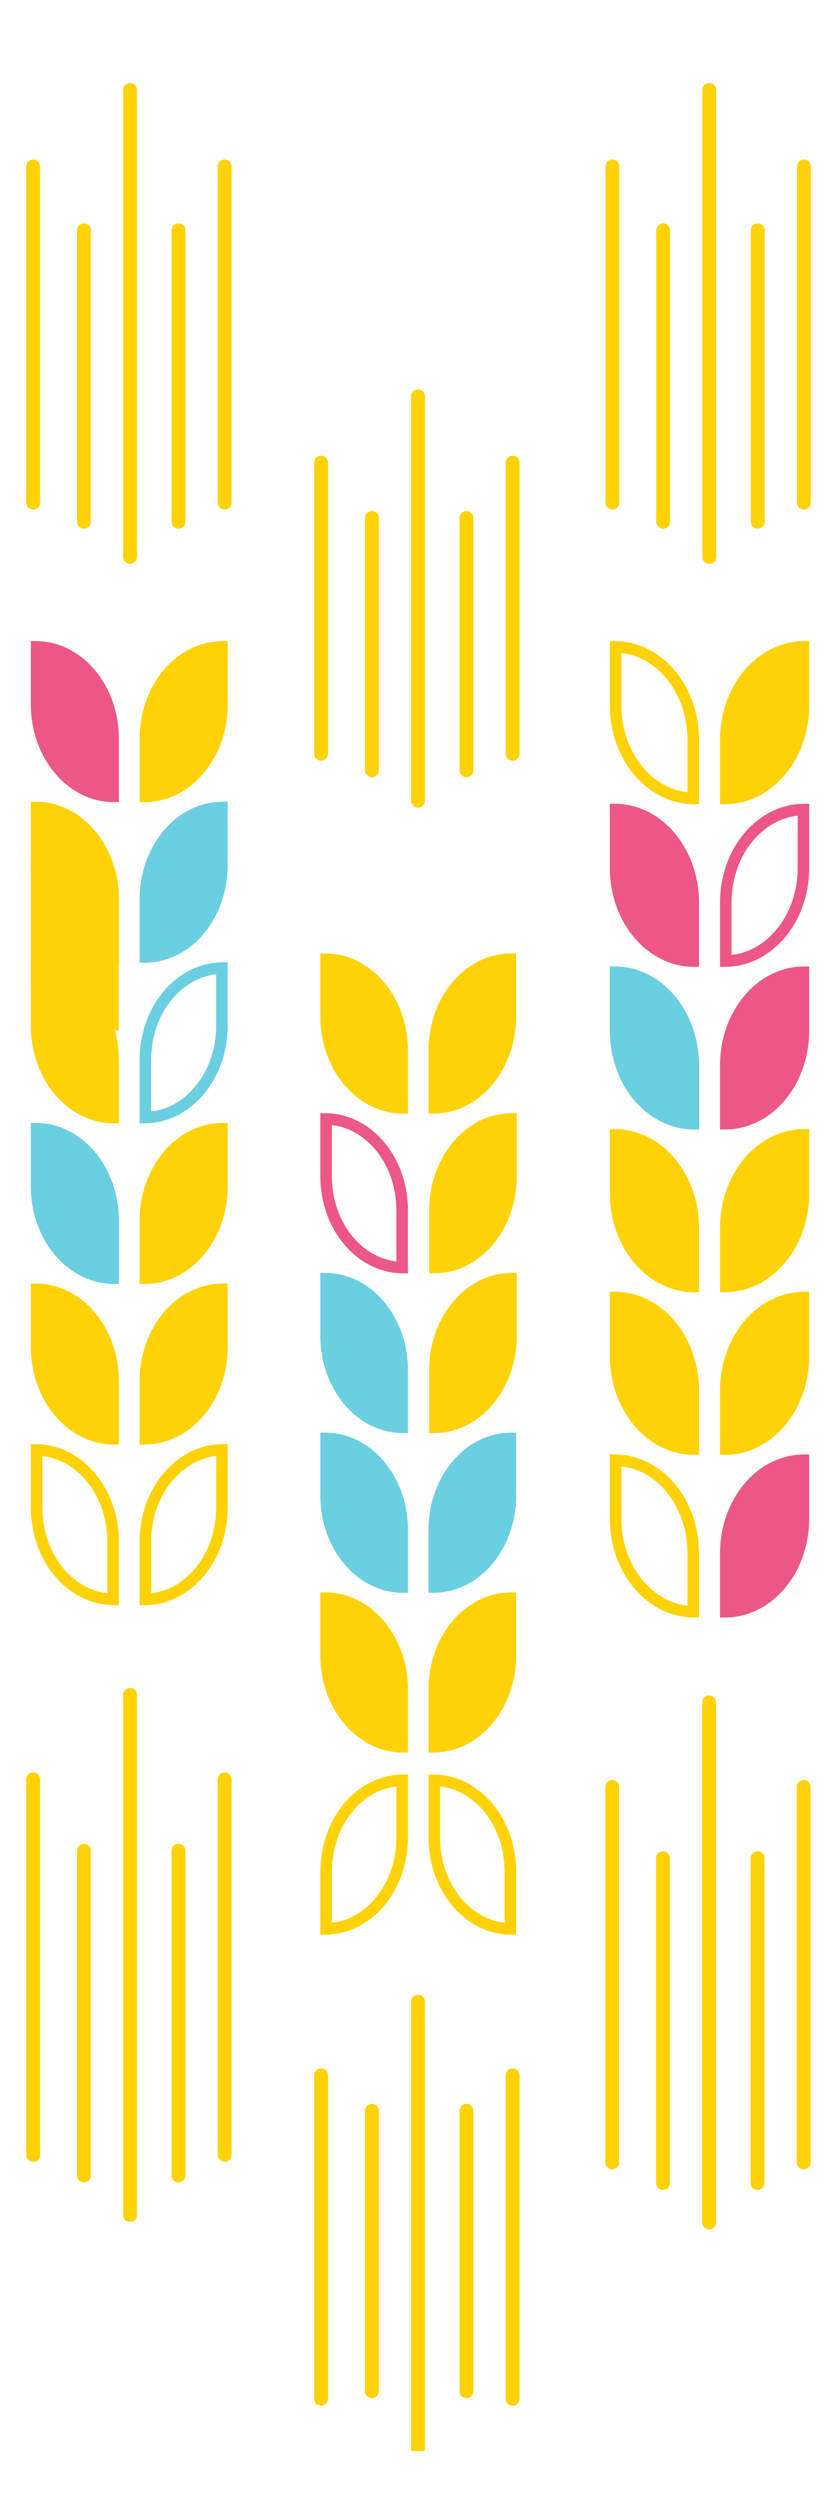 <svg width="102" height="306" viewBox="0 0 102 306" fill="none" xmlns="http://www.w3.org/2000/svg">
<g clip-path="url(#clip0_25812_9166)">
<path d="M84.888 190.143C84.888 183.762 80.546 178.794 75.379 178.731V185.866C75.379 192.247 79.721 197.215 84.888 197.278V190.143Z" stroke="#FFD205" stroke-width="1.412"/>
<path d="M98.48 178.024C92.776 178.024 88.164 183.442 88.164 190.143V197.985H88.771C94.475 197.985 99.086 192.567 99.086 185.866V178.024H98.48Z" fill="#EC5786"/>
<path d="M75.279 158.114C80.983 158.114 85.595 163.532 85.595 170.233V178.075H84.988C79.284 178.075 74.672 172.657 74.672 165.956V158.114H75.279Z" fill="#FFD205"/>
<path d="M98.48 158.114C92.776 158.114 88.164 163.532 88.164 170.233V178.075H88.771C94.475 178.075 99.086 172.657 99.086 165.956V158.114H98.48Z" fill="#FFD205"/>
<path d="M75.279 138.204C80.983 138.204 85.595 143.621 85.595 150.322V158.164H84.988C79.284 158.164 74.672 152.746 74.672 146.045V138.204H75.279Z" fill="#FFD205"/>
<path d="M98.48 138.204C92.776 138.204 88.164 143.621 88.164 150.322V158.164H88.771C94.475 158.164 99.086 152.746 99.086 146.045V138.204H98.48Z" fill="#FFD205"/>
<path d="M75.279 118.293C80.983 118.293 85.595 123.711 85.595 130.412V138.253H84.988C79.284 138.253 74.672 132.836 74.672 126.135V118.293H75.279Z" fill="#6ACFE0"/>
<path d="M98.48 118.293C92.776 118.293 88.164 123.711 88.164 130.412V138.253H88.771C94.475 138.253 99.086 132.836 99.086 126.135V118.293H98.48Z" fill="#EC5786"/>
<path d="M75.279 98.383C80.983 98.383 85.595 103.801 85.595 110.502V118.343H84.988C79.284 118.343 74.672 112.925 74.672 106.224V98.383H75.279Z" fill="#EC5786"/>
<path d="M88.87 110.502C88.87 104.121 93.212 99.153 98.38 99.09V106.224C98.38 112.605 94.038 117.573 88.87 117.636V110.502Z" stroke="#EC5786" stroke-width="1.412"/>
<path d="M84.888 90.591C84.888 84.21 80.546 79.243 75.379 79.18V86.314C75.379 92.695 79.721 97.663 84.888 97.726V90.591Z" stroke="#FFD205" stroke-width="1.412"/>
<path d="M98.48 78.473C92.776 78.473 88.164 83.891 88.164 90.591V98.433H88.771C94.475 98.433 99.086 93.015 99.086 86.314V78.473H98.48Z" fill="#FFD205"/>
<path d="M74.987 20.375V61.519" stroke="#FFD205" stroke-width="1.695" stroke-linecap="round"/>
<path d="M81.202 28.187L81.202 63.862" stroke="#FFD205" stroke-width="1.695" stroke-linecap="round"/>
<path d="M92.784 28.187L92.784 63.862" stroke="#FFD205" stroke-width="1.695" stroke-linecap="round"/>
<path d="M98.435 20.375V61.519" stroke="#FFD205" stroke-width="1.695" stroke-linecap="round"/>
<path d="M86.852 11V68.159" stroke="#FFD205" stroke-width="1.695" stroke-linecap="round"/>
<path d="M74.963 218.717V264.678" stroke="#FFD205" stroke-width="1.695" stroke-linecap="round"/>
<path d="M81.178 227.45L81.178 267.207" stroke="#FFD205" stroke-width="1.695" stroke-linecap="round"/>
<path d="M92.761 227.45L92.761 267.207" stroke="#FFD205" stroke-width="1.695" stroke-linecap="round"/>
<path d="M98.41 218.717V264.678" stroke="#FFD205" stroke-width="1.695" stroke-linecap="round"/>
<path d="M86.828 208.375V272.032" stroke="#FFD205" stroke-width="1.695" stroke-linecap="round"/>
<path d="M49.244 224.905C49.244 231.161 44.991 236.028 39.931 236.098V229.105C39.931 222.849 44.184 217.981 49.244 217.912V224.905Z" stroke="#FFD205" stroke-width="1.412"/>
<path d="M53.179 224.905C53.179 231.161 57.432 236.028 62.492 236.098V229.105C62.492 222.849 58.239 217.981 53.179 217.912V224.905Z" stroke="#FFD205" stroke-width="1.412"/>
<path d="M39.821 194.91C45.422 194.91 49.95 200.23 49.95 206.811V214.511H49.354C43.753 214.511 39.225 209.191 39.225 202.61V194.91H39.821Z" fill="#FFD205"/>
<path d="M62.602 194.91C57.001 194.91 52.473 200.23 52.473 206.811V214.511H53.069C58.669 214.511 63.198 209.191 63.198 202.61V194.91H62.602Z" fill="#FFD205"/>
<path d="M39.821 175.358C45.422 175.358 49.95 180.679 49.95 187.259V194.959H49.354C43.753 194.959 39.225 189.639 39.225 183.059V175.358H39.821Z" fill="#6ACFE0"/>
<path d="M62.602 175.358C57.001 175.358 52.473 180.679 52.473 187.259V194.959H53.069C58.669 194.959 63.198 189.639 63.198 183.059V175.358H62.602Z" fill="#6ACFE0"/>
<path d="M39.82 155.807C45.421 155.807 49.949 161.127 49.949 167.708V175.408H49.353C43.752 175.408 39.224 170.088 39.224 163.507V155.807H39.82Z" fill="#6ACFE0"/>
<path d="M62.679 155.807C57.078 155.807 52.55 161.127 52.55 167.708V175.408H53.146C58.747 175.408 63.275 170.088 63.275 163.507V155.807H62.679Z" fill="#FFD205"/>
<path d="M49.244 148.156C49.244 141.9 44.991 137.032 39.931 136.962V143.956C39.931 150.211 44.184 155.079 49.244 155.149V148.156Z" stroke="#EC5786" stroke-width="1.412"/>
<path d="M62.683 136.255C57.082 136.255 52.554 141.576 52.554 148.156V155.856H53.15C58.751 155.856 63.279 150.536 63.279 143.956V136.255H62.683Z" fill="#FFD205"/>
<path d="M39.821 116.704C45.422 116.704 49.95 122.024 49.95 128.604V136.305H49.354C43.753 136.305 39.225 130.985 39.225 124.404V116.704H39.821Z" fill="#FFD205"/>
<path d="M62.602 116.704C57.001 116.704 52.473 122.024 52.473 128.604V136.305H53.069C58.669 136.305 63.198 130.985 63.198 124.404V116.704H62.602Z" fill="#FFD205"/>
<path d="M39.32 56.631V92.257" stroke="#FFD205" stroke-width="1.695" stroke-linecap="round"/>
<path d="M45.535 63.396L45.535 94.287" stroke="#FFD205" stroke-width="1.695" stroke-linecap="round"/>
<path d="M57.116 63.396L57.116 94.287" stroke="#FFD205" stroke-width="1.695" stroke-linecap="round"/>
<path d="M62.767 56.631V92.257" stroke="#FFD205" stroke-width="1.695" stroke-linecap="round"/>
<path d="M51.185 48.514V98.007" stroke="#FFD205" stroke-width="1.695" stroke-linecap="round"/>
<path d="M39.32 254.02V293.61" stroke="#FFD205" stroke-width="1.695" stroke-linecap="round"/>
<path d="M45.535 258.358L45.535 292.686" stroke="#FFD205" stroke-width="1.695" stroke-linecap="round"/>
<path d="M57.116 258.358L57.116 292.686" stroke="#FFD205" stroke-width="1.695" stroke-linecap="round"/>
<path d="M62.767 254.02V293.61" stroke="#FFD205" stroke-width="1.695" stroke-linecap="round"/>
<path d="M51.185 245V300" stroke="#FFD205" stroke-width="1.695" stroke-linecap="round"/>
<path d="M4.058 20.375V61.519" stroke="#FFD205" stroke-width="1.695" stroke-linecap="round"/>
<path d="M10.273 28.187L10.273 63.862" stroke="#FFD205" stroke-width="1.695" stroke-linecap="round"/>
<path d="M21.855 28.187L21.855 63.862" stroke="#FFD205" stroke-width="1.695" stroke-linecap="round"/>
<path d="M27.505 20.375V61.519" stroke="#FFD205" stroke-width="1.695" stroke-linecap="round"/>
<path d="M15.922 11V68.159" stroke="#FFD205" stroke-width="1.695" stroke-linecap="round"/>
<path d="M4.058 217.798V263.76" stroke="#FFD205" stroke-width="1.695" stroke-linecap="round"/>
<path d="M10.273 226.531L10.273 266.288" stroke="#FFD205" stroke-width="1.695" stroke-linecap="round"/>
<path d="M21.855 226.531L21.855 266.288" stroke="#FFD205" stroke-width="1.695" stroke-linecap="round"/>
<path d="M27.505 217.798V263.76" stroke="#FFD205" stroke-width="1.695" stroke-linecap="round"/>
<path d="M15.922 207.457V271.113" stroke="#FFD205" stroke-width="1.695" stroke-linecap="round"/>
<path d="M13.852 188.73C13.852 182.437 9.573 177.539 4.481 177.471V184.506C4.481 190.799 8.76 195.697 13.852 195.765V188.73Z" stroke="#FFD205" stroke-width="1.412"/>
<path d="M17.802 188.73C17.802 182.437 22.081 177.539 27.174 177.471V184.506C27.174 190.799 22.894 195.697 17.802 195.765V188.73Z" stroke="#FFD205" stroke-width="1.412"/>
<path d="M4.374 157.106C10.005 157.106 14.559 162.455 14.559 169.071V176.814H13.96C8.328 176.814 3.775 171.464 3.775 164.848V157.106H4.374Z" fill="#FFD205"/>
<path d="M27.281 157.106C21.649 157.106 17.096 162.455 17.096 169.071V176.814H17.695C23.326 176.814 27.88 171.464 27.88 164.848V157.106H27.281Z" fill="#FFD205"/>
<path d="M4.374 137.448C10.005 137.448 14.559 142.797 14.559 149.413V157.155H13.96C8.328 157.155 3.775 151.806 3.775 145.19V137.448H4.374Z" fill="#6ACFE0"/>
<path d="M27.281 137.448C21.649 137.448 17.096 142.797 17.096 149.413V157.155H17.695C23.326 157.155 27.88 151.806 27.88 145.19V137.448H27.281Z" fill="#FFD205"/>
<path d="M4.374 117.79C10.005 117.79 14.559 123.139 14.559 129.755V137.497H13.96C8.328 137.497 3.775 132.148 3.775 125.532V117.79H4.374Z" fill="#FFD205"/>
<path d="M17.802 129.755C17.802 123.462 22.081 118.564 27.174 118.496V125.532C27.174 131.825 22.894 136.722 17.802 136.79V129.755Z" stroke="#6ACFE0" stroke-width="1.412"/>
<path d="M4.374 98.132C10.005 98.132 14.559 103.481 14.559 110.097V117.84H13.96C8.328 117.84 3.775 112.49 3.775 105.874V98.132H4.374Z" fill="#FFD205"/>
<path d="M3.775 105.096L14.532 108.842V126.225L3.775 120.558V105.096Z" fill="#FFD205"/>
<path d="M27.281 98.132C21.649 98.132 17.096 103.481 17.096 110.097V117.84H17.695C23.326 117.84 27.88 112.49 27.88 105.874V98.132H27.281Z" fill="#6ACFE0"/>
<path d="M4.374 78.473C10.005 78.473 14.559 83.822 14.559 90.439V98.181H13.96C8.328 98.181 3.775 92.832 3.775 86.216V78.473H4.374Z" fill="#EC5786"/>
<path d="M27.281 78.473C21.649 78.473 17.096 83.822 17.096 90.439V98.181H17.695C23.326 98.181 27.88 92.832 27.88 86.216V78.473H27.281Z" fill="#FFD205"/>
</g>
<defs>
<clipPath id="clip0_25812_9166">
<rect width="97" height="294" fill="white" transform="translate(3 6)"/>
</clipPath>
</defs>
</svg>
